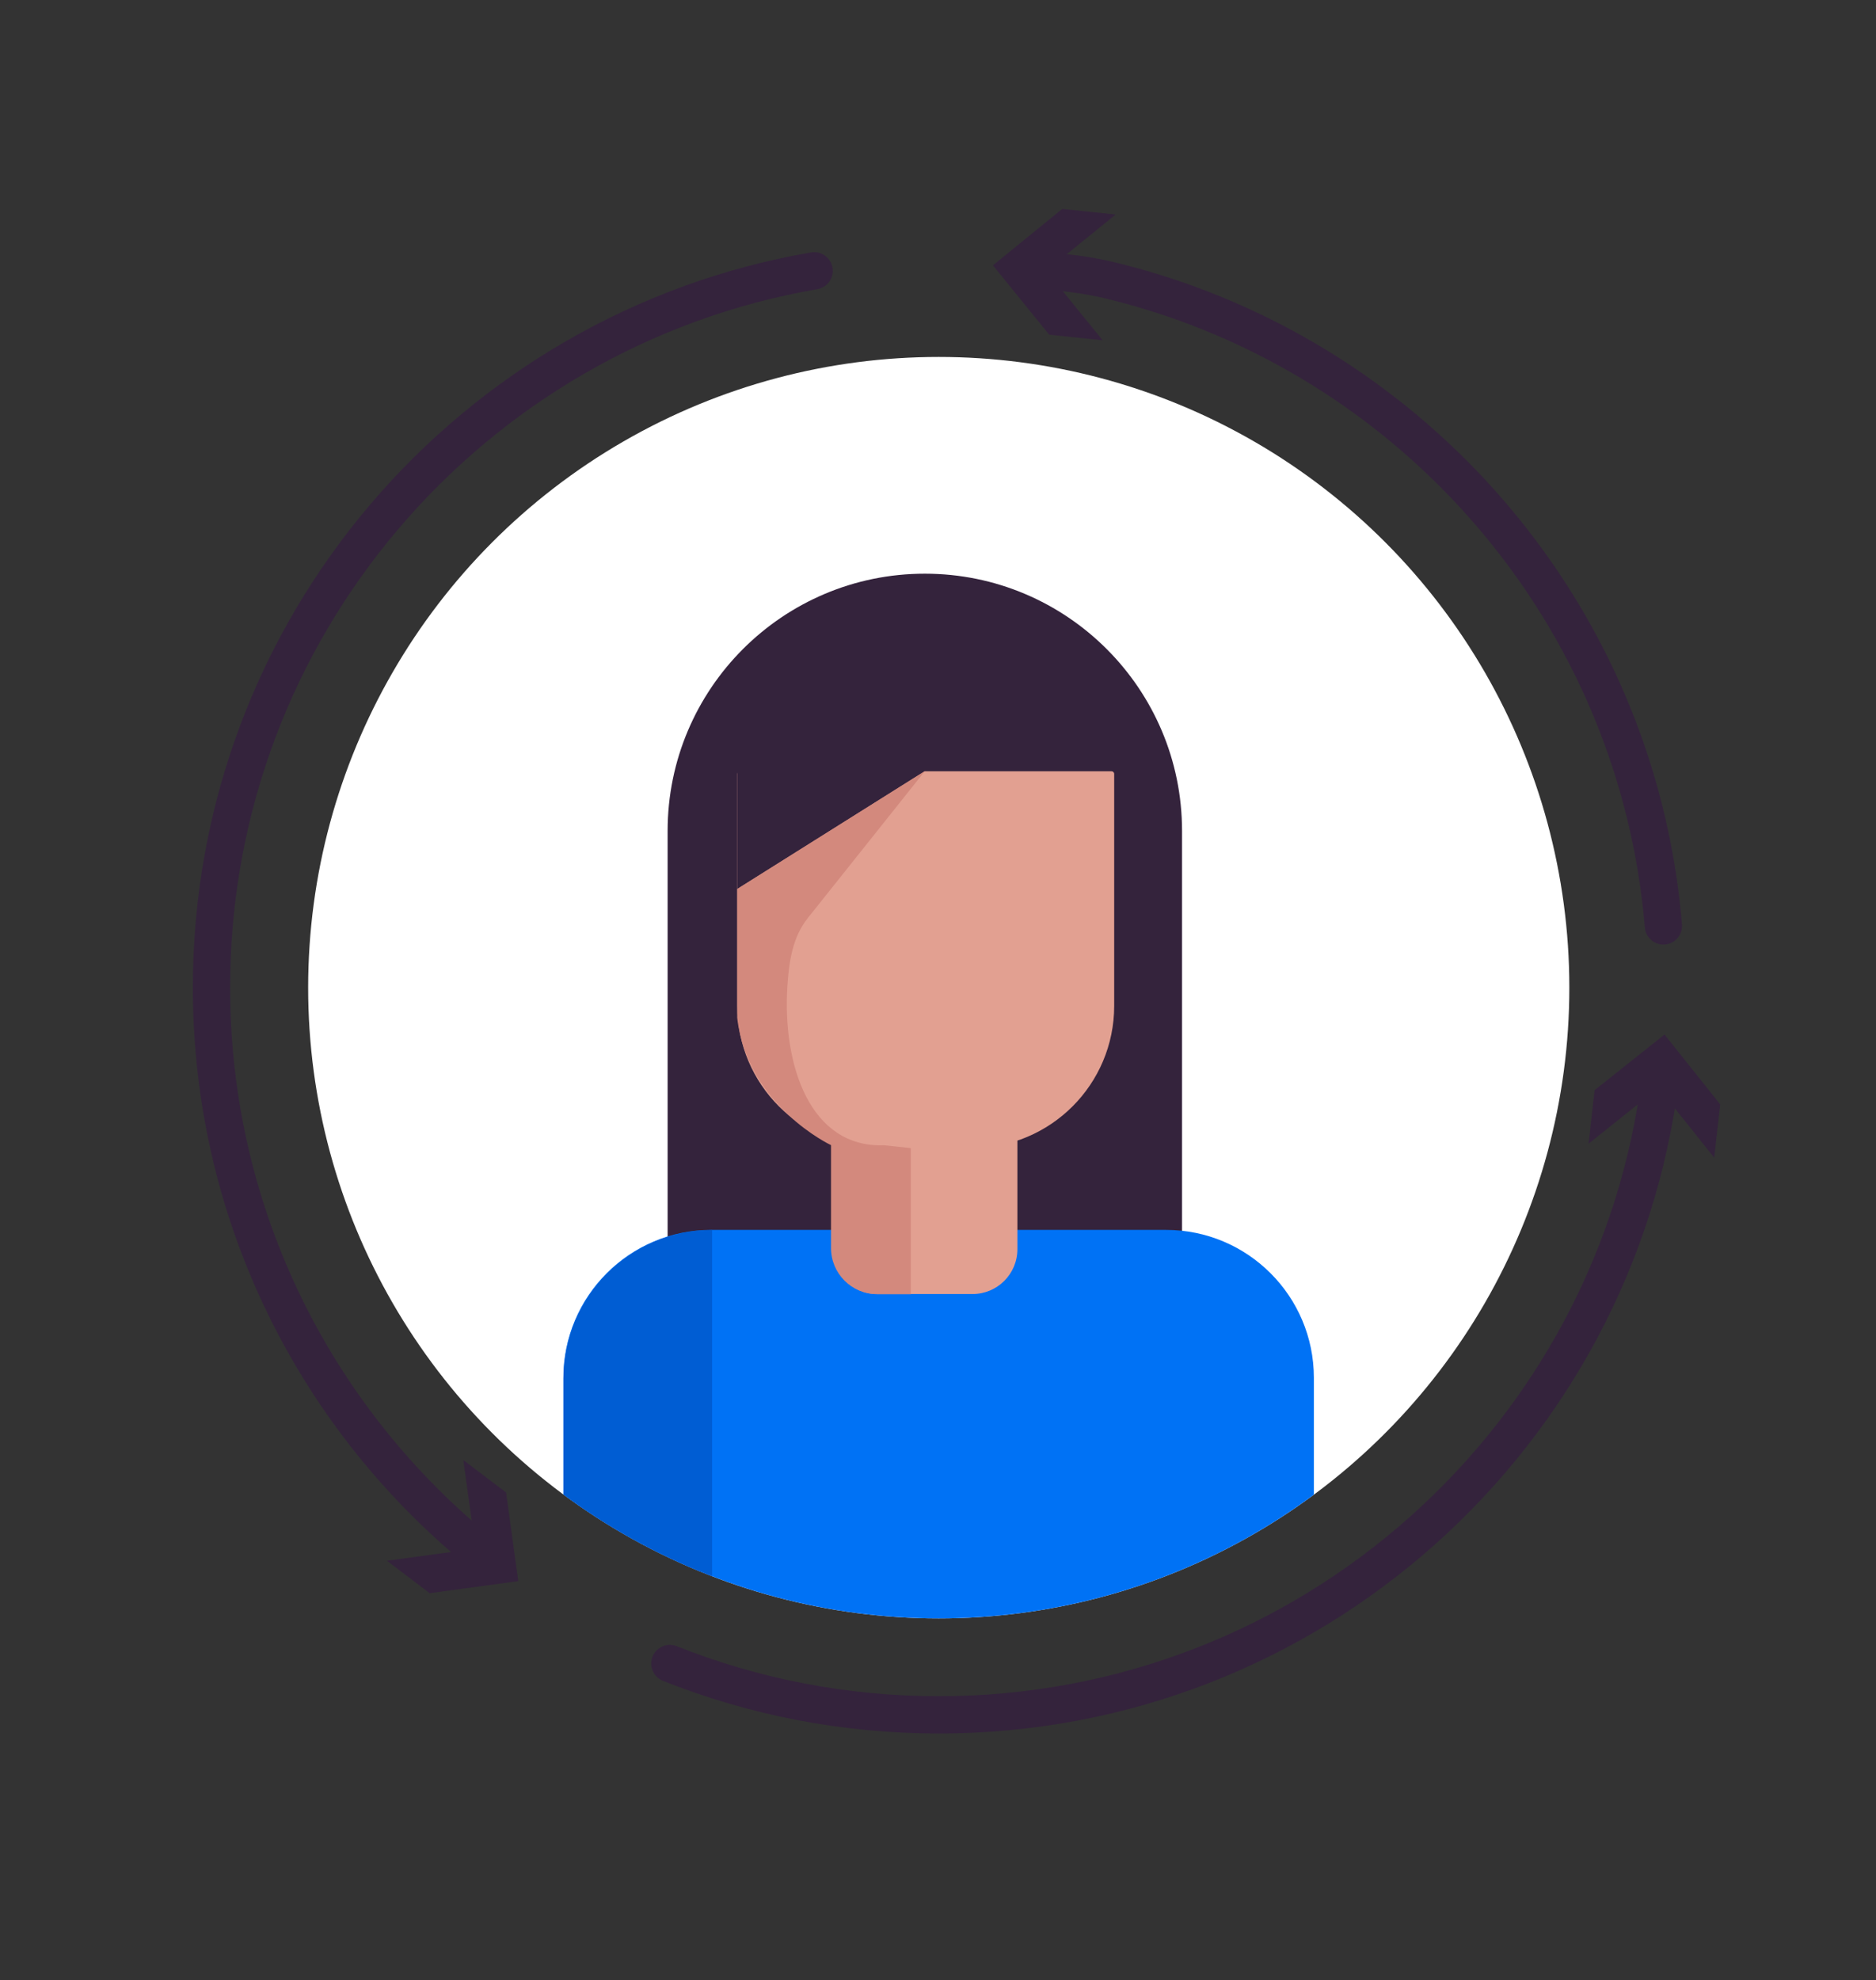 <svg enable-background="new 0 0 150.98 159.33" viewBox="0 0 150.98 159.33" xmlns="http://www.w3.org/2000/svg" xmlns:xlink="http://www.w3.org/1999/xlink"><rect x="0" y="0" width="150.98" height="159.33" fill="#333333" stroke="none"/><clipPath id="a"><circle cx="75.55" cy="79.47" r="50.75"/></clipPath><circle cx="75.55" cy="79.47" fill="#fff" r="50.75"/><path d="m38.97 125.15c-13.38-10.73-21.95-27.21-21.95-45.69 0-28.91 20.95-52.92 48.5-57.67" fill="none" stroke="#34233c" stroke-linecap="round" stroke-linejoin="round" stroke-width="3"/><path d="m37.29 117.48.98 7.13-7.13.97 3.44 2.61 7.13-.97-.98-7.13z" fill="#34233c"/><path d="m133.64 86.65c-3.55 28.93-28.2 51.33-58.09 51.33-7.65 0-14.95-1.47-21.64-4.13" fill="none" stroke="#34233c" stroke-linecap="round" stroke-linejoin="round" stroke-width="3"/><path d="m127.85 92.02 5.62-4.49 4.49 5.62.48-4.29-4.48-5.62-5.63 4.48z" fill="#34233c"/><path d="m133.87 74.5c-1.68-20.08-13.51-37.28-30.34-46.46-4.47-2.44-9.29-4.31-14.36-5.52-1.18-.28-2.37-.46-3.57-.59-.68-.07-1.49-.16-2.28-.24" fill="none" stroke="#34233c" stroke-linecap="round" stroke-linejoin="round" stroke-width="3"/><path d="m89.79 17.26-5.59 4.53 4.54 5.59-4.3-.45-4.53-5.58 5.58-4.54z" fill="#34233c"/><g clip-path="url(#a)"><path d="m54.72 116.85h39.43c.54 0 .98-.44.98-.98v-49.01c0-11.43-9.27-20.7-20.7-20.7-11.43 0-20.7 9.27-20.7 20.7v49.01c.01.54.45.98.99.98z" fill="#34233c"/><path d="m70.78 92.37h7.45c6.32 0 11.44-5.12 11.44-11.44v-18.66c0-.12-.1-.21-.21-.21h-29.91c-.12 0-.21.1-.21.21v18.67c0 6.31 5.12 11.43 11.44 11.43z" fill="#e2a091"/><path d="m45.35 130.79h60.39v-19.93c0-6.57-5.33-11.9-11.9-11.9h-36.6c-6.57 0-11.9 5.33-11.9 11.9v19.93z" fill="#0072f5"/><path d="m57.31 98.97c-6.61 0-11.96 5.36-11.96 11.96v19.86h11.96z" fill="#005dd3"/><path d="m70.61 104.12h7.66c1.99 0 3.61-1.61 3.61-3.61v-10.71c0-.86-.7-1.56-1.56-1.56h-11.76c-.86 0-1.56.7-1.56 1.56v10.72c0 1.99 1.62 3.6 3.61 3.6z" fill="#e2a091"/><path d="m74.43 62.05-15.09 9.48v-13.9z" fill="#34233c"/><path d="m74.43 62.05-9.42 11.82c-1.23 1.54-1.51 3.49-1.64 5.47-.41 6.34 1.81 13.04 7.78 12.81l2.15.23v11.75h-2.71c-2.05 0-3.71-1.66-3.71-3.71v-8.28s-6.74-3.16-7.55-10.25v-10.36z" fill="#d3897d"/></g></svg>